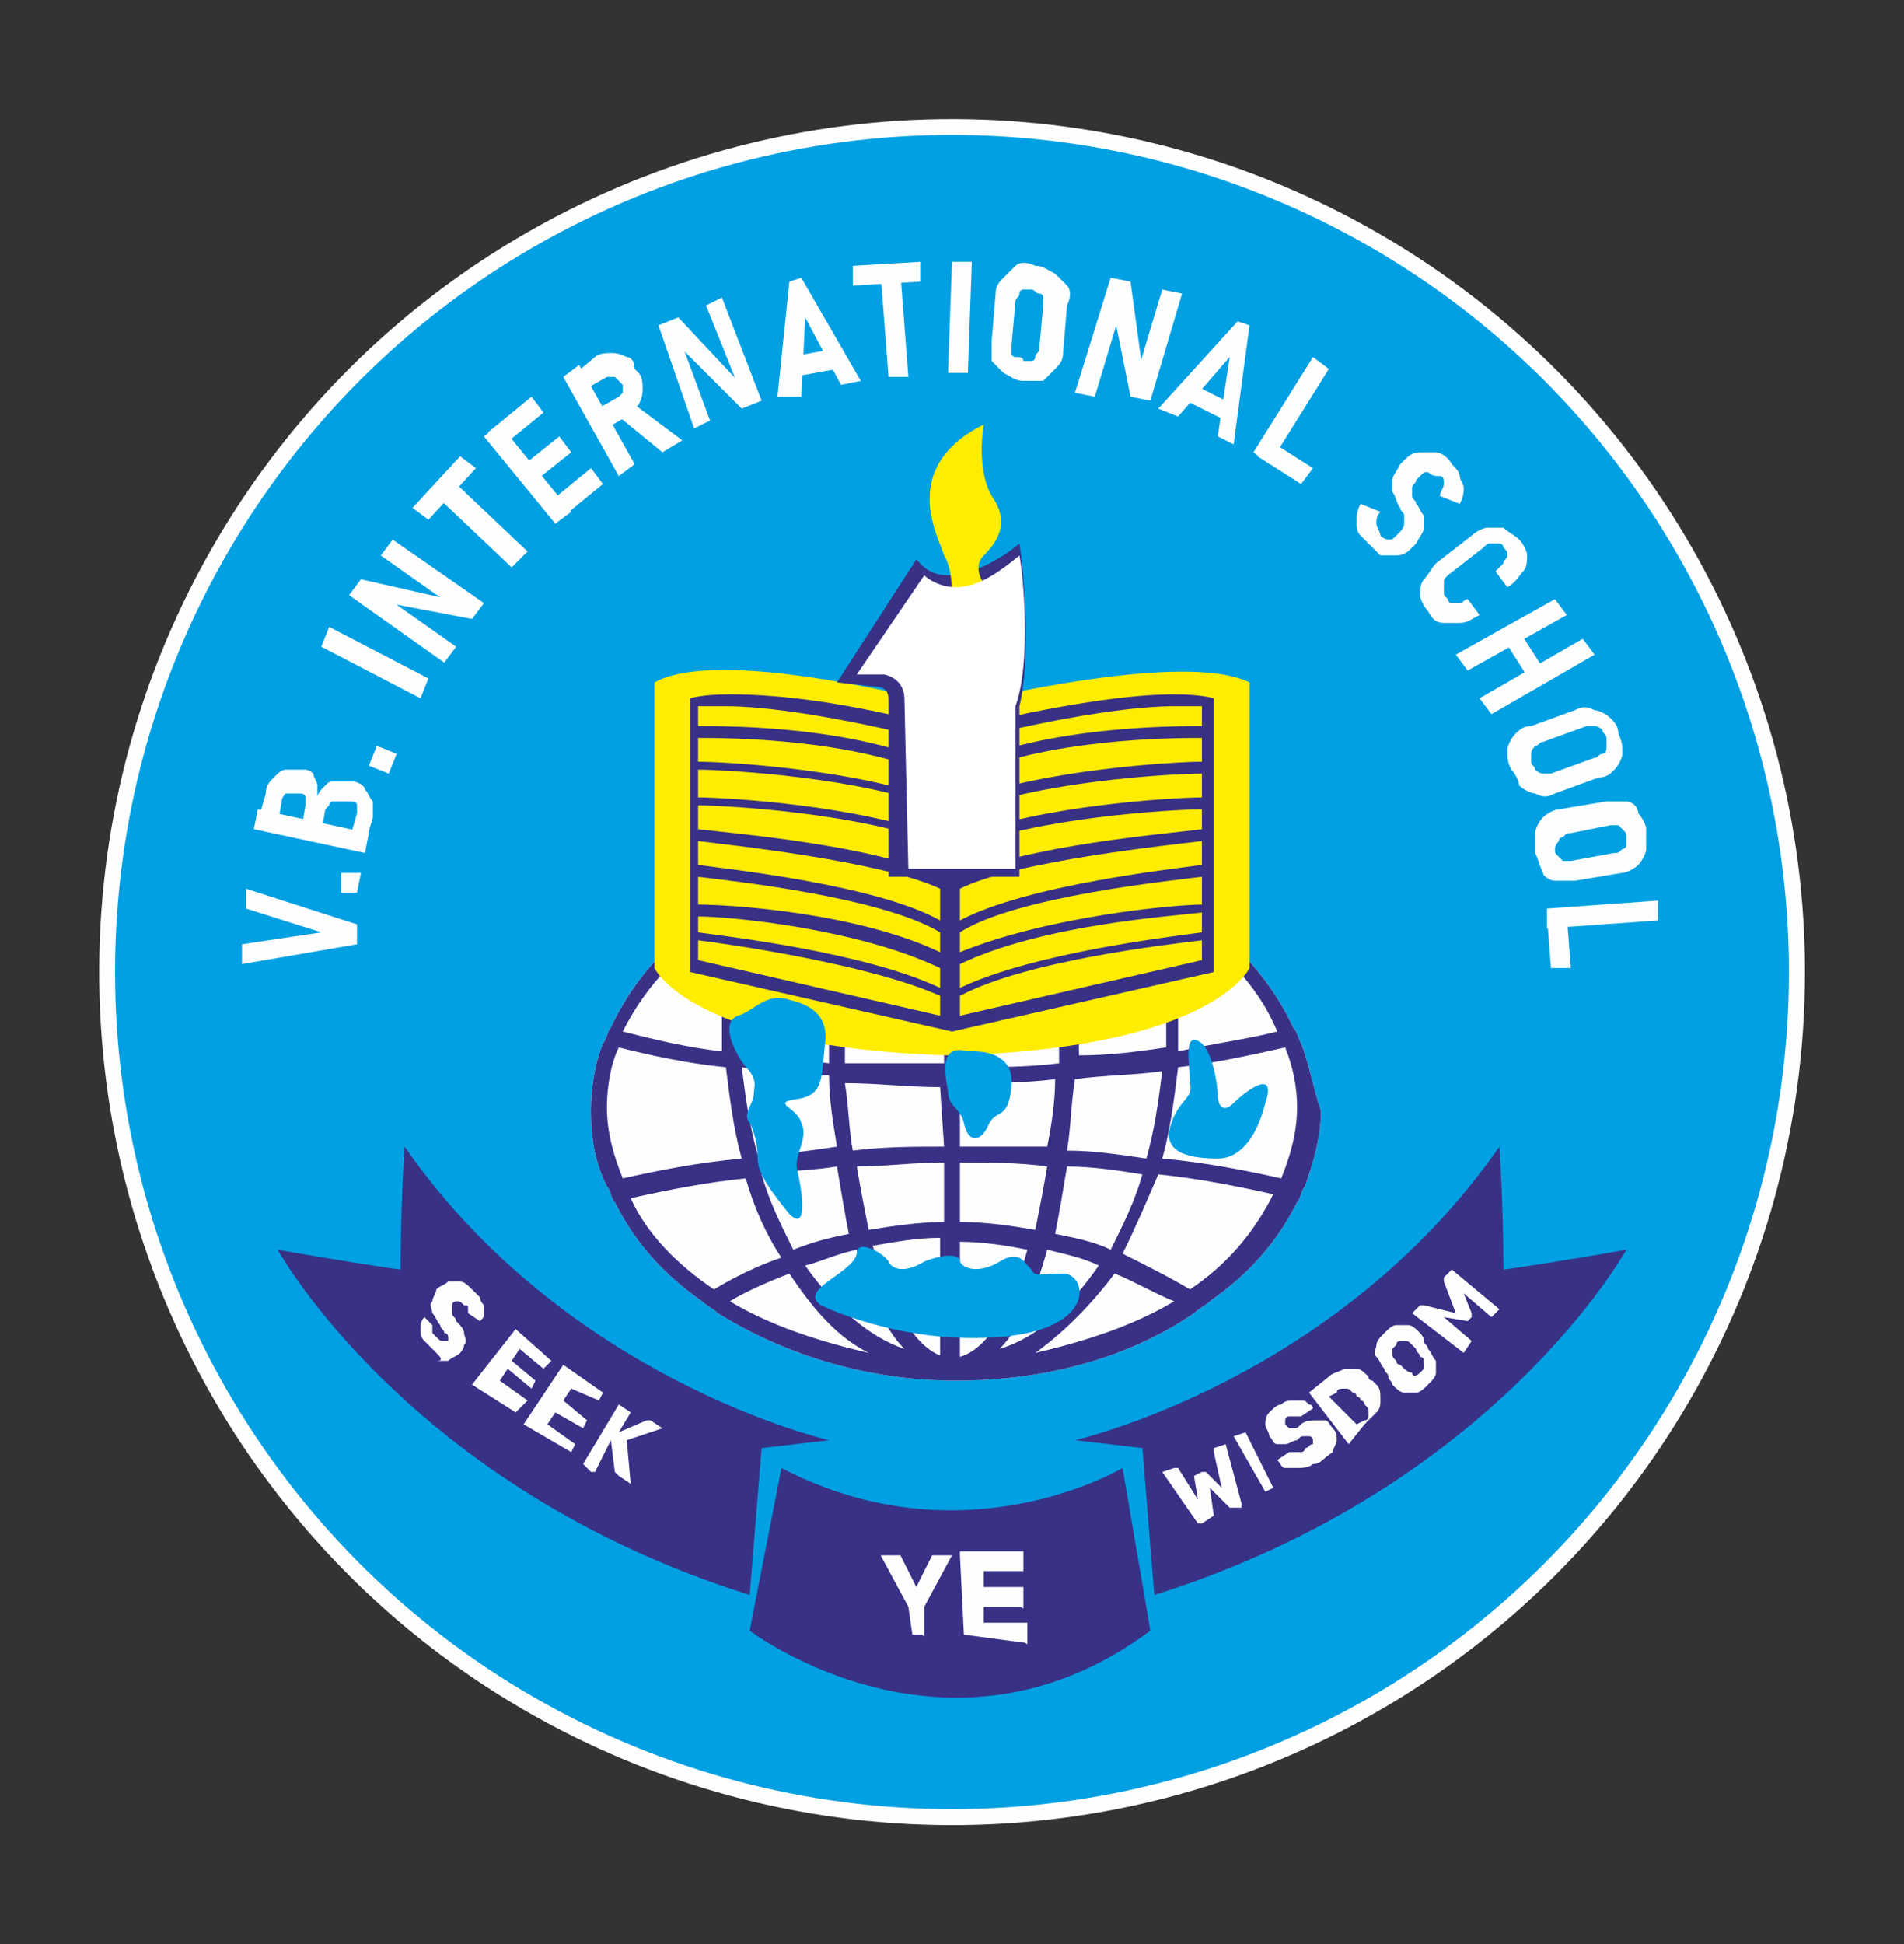 <?xml version="1.0" encoding="utf-8"?>
<!-- Generator: Adobe Illustrator 28.2.0, SVG Export Plug-In . SVG Version: 6.00 Build 0)  -->
<svg version="1.1" id="Layer_1" xmlns="http://www.w3.org/2000/svg" xmlns:xlink="http://www.w3.org/1999/xlink" x="0px" y="0px"
	 viewBox="0 0 48 49" style="enable-background:new 0 0 48 49;" xml:space="preserve">
<rect x="0" y="0" width="48" height="49" fill="#333333" stroke="none"/>
<style type="text/css">
	.st0{fill-rule:evenodd;clip-rule:evenodd;fill:#FEFEFE;}
	.st1{fill:#005454;}
	.st2{fill-rule:evenodd;clip-rule:evenodd;fill:#00A0E3;}
	.st3{fill:#FEFEFE;}
	.st4{fill:#393185;}
	.st5{fill:none;}
	.st6{fill:#EC1B23;}
	.st7{fill:#FFED00;}
	.st8{fill:#FFFFFF;}
	.st9{fill:#00A0E3;}
</style>
<g id="_2852634448080">
	
		<ellipse transform="matrix(1 -1.249708e-02 1.249708e-02 1 -0.304 0.302)" class="st0" cx="24" cy="24.5" rx="21.5" ry="21.5"/>
	<path class="st1" d="M31.7,25.5c0.3,0.4,0.8,1.1,0.8,1.5c0,0.6-2,0.6-2.4,0.4c-0.6-0.3,0.5-1.4,1-1.9c0-0.6,0.1-1.6,0-2.5l-3.1,1.4
		c-0.3,0.1-0.7,0.2-1,0.2c-0.4,0-0.7-0.1-1-0.2l-6.7-3.1V26c0,1.7,3.4,3.1,7.7,3.1c4.2,0,7.7-1.4,7.7-3.1v-4.6l-2.9,1.3
		C31.7,23.9,31.7,25.1,31.7,25.5z M38.2,18.4L38.2,18.4l-10.7-4.9c-0.3-0.1-0.7-0.1-1,0l-10.7,4.9c-0.3,0.1-0.3,0.5,0,0.6l10.7,4.9
		c0.3,0.1,0.7,0.1,1,0l3.6-1.6c-0.1-0.7-0.3-1.3-0.7-1.7c-1.2-1.1-3.5-1.6-3.5-1.7c-0.2,0-0.2-0.2-0.2-0.3c0-0.2,0.2-0.2,0.3-0.2
		c0.1,0,2.5,0.6,3.8,1.8c0.4,0.4,0.7,1.1,0.8,1.8l6.7-3C38.4,18.9,38.4,18.5,38.2,18.4L38.2,18.4z"/>
	<circle class="st2" cx="24" cy="24.5" r="21.1"/>
	<path class="st3" d="M32.8,26.3c-0.1-0.2-0.1-0.3-0.2-0.4c-0.6-1.3-1.7-2.5-3.2-3.3c-0.2-0.1-0.3-0.2-0.5-0.3
		c-0.7-0.3-1.4-0.6-2.1-0.7c-0.2,0-0.3-0.1-0.5-0.1c-0.7-0.1-1.4-0.2-2.1-0.2c-0.1,0-0.1,0-0.2,0c-0.1,0-0.1,0-0.2,0
		c-0.7,0-1.5,0.1-2.1,0.2c-0.2,0-0.3,0.1-0.5,0.1c-0.8,0.2-1.5,0.4-2.1,0.7c-0.2,0.1-0.4,0.2-0.5,0.3c-1.5,0.8-2.6,2-3.2,3.3
		c-0.1,0.1-0.1,0.3-0.2,0.4c-0.2,0.5-0.3,1.1-0.3,1.7c0,0.7,0.1,1.3,0.4,1.9c0.1,0.1,0.1,0.3,0.2,0.4c0.5,1,1.2,1.8,2.2,2.5
		c0.1,0.1,0.3,0.2,0.4,0.3c1.6,1,3.7,1.7,6,1.7c2.3,0,4.4-0.6,6-1.7c0.1-0.1,0.3-0.2,0.4-0.3c1-0.7,1.7-1.5,2.2-2.5
		c0.1-0.1,0.1-0.3,0.2-0.4c0.2-0.6,0.4-1.2,0.4-1.9C33.1,27.4,33,26.8,32.8,26.3L32.8,26.3z"/>
	<path class="st4" d="M7,31.5c0,0,3.3,6,11.9,8.7l0.3-3.7l1.7-0.2c0,0-6.6-1.5-10.7-7.4c0,0-0.1,1.4-0.1,3.1C10,32,8.1,31.7,7,31.5
		L7,31.5z"/>
	<path class="st4" d="M41,31.5c0,0-3.3,6-11.9,8.7l-0.3-3.7l-1.7-0.2c0,0,6.6-1.5,10.7-7.4c0,0,0.1,1.4,0.1,3.1
		C38,32,39.9,31.7,41,31.5z"/>
	<path class="st4" d="M19.7,37l-0.8,4.1c0,0,5,3.8,10.1,0L28.3,37C28.3,37,24.3,39.4,19.7,37L19.7,37z"/>
	<path class="st3" d="M23,41.2C22.9,41.2,22.9,41.2,23,41.2C22.9,41.2,22.9,41.2,23,41.2l-0.1-0.7l-0.7-1.3c0,0,0,0,0,0c0,0,0,0,0,0
		c0,0,0,0,0,0c0,0,0,0,0,0h0.4c0,0,0.1,0,0.1,0c0,0,0,0,0,0l0.4,0.8l0.4-0.8c0,0,0,0,0,0c0,0,0,0,0.1,0h0.4c0,0,0,0,0,0c0,0,0,0,0,0
		c0,0,0,0,0,0c0,0,0,0,0,0l-0.7,1.3v0.6c0,0,0,0,0,0.1s0,0-0.1,0H23L23,41.2z"/>
	<path class="st3" d="M24.3,41.2C24.3,41.2,24.3,41.2,24.3,41.2C24.2,41.2,24.2,41.2,24.3,41.2l-0.1-2c0,0,0,0,0-0.1c0,0,0,0,0.1,0
		h1.4c0,0,0,0,0.1,0c0,0,0,0,0,0.1v0.3c0,0,0,0,0,0.1c0,0,0,0-0.1,0h-0.9V40h0.9c0,0,0,0,0.1,0c0,0,0,0,0,0.1v0.3c0,0,0,0,0,0.1
		s0,0-0.1,0h-0.9v0.4h1c0,0,0,0,0.1,0c0,0,0,0,0,0.1v0.3c0,0,0,0,0,0.1s0,0-0.1,0L24.3,41.2L24.3,41.2z"/>
	<path class="st3" d="M11,34.1c-0.1-0.1-0.2-0.2-0.3-0.3c-0.1-0.1-0.1-0.2-0.1-0.3c0-0.1,0-0.2,0.1-0.3c0,0,0,0,0,0c0,0,0,0,0,0
		l0.2,0.2c0,0,0,0,0,0c0,0,0,0,0,0c0,0,0,0.1,0,0.1c0,0,0,0.1,0,0.1c0,0,0.1,0.1,0.1,0.1c0.1,0.1,0.1,0.1,0.2,0.1c0.1,0,0.1,0,0.1,0
		c0,0,0-0.1,0-0.1c0,0,0-0.1-0.1-0.1c0-0.1-0.1-0.1-0.1-0.2c-0.1-0.1-0.1-0.2-0.2-0.3c0-0.1-0.1-0.2,0-0.3c0-0.1,0.1-0.2,0.1-0.3
		c0.1-0.1,0.2-0.1,0.3-0.2c0.1,0,0.2,0,0.3,0c0.1,0,0.2,0.1,0.3,0.2c0.1,0.1,0.2,0.2,0.2,0.2c0,0.1,0.1,0.2,0.1,0.2
		c0,0.1,0,0.2,0,0.2c0,0.1,0,0.1-0.1,0.2c0,0,0,0,0,0c0,0,0,0,0,0l-0.3-0.2c0,0,0,0,0,0c0,0,0,0,0,0c0,0,0-0.1,0-0.1
		c0-0.1,0-0.1-0.1-0.1c-0.1-0.1-0.1-0.1-0.2-0.1c0,0-0.1,0-0.1,0.1c0,0,0,0.1,0,0.1c0,0,0,0.1,0,0.1c0,0.1,0.1,0.1,0.1,0.2
		c0.1,0.1,0.2,0.2,0.2,0.3c0,0.1,0.1,0.2,0,0.3c0,0.1-0.1,0.2-0.1,0.2c-0.1,0.1-0.2,0.1-0.3,0.2c-0.1,0-0.2,0-0.3,0
		C11.2,34.3,11.1,34.2,11,34.1L11,34.1z"/>
	<path class="st3" d="M11.9,34.9C11.9,34.8,11.9,34.8,11.9,34.9C11.9,34.8,11.9,34.8,11.9,34.9l1.1-1.4c0,0,0,0,0,0c0,0,0,0,0,0
		l0.9,0.8c0,0,0,0,0,0c0,0,0,0,0,0l-0.2,0.2c0,0,0,0,0,0c0,0,0,0,0,0L13.1,34l-0.2,0.3l0.6,0.5c0,0,0,0,0,0c0,0,0,0,0,0L13.4,35
		c0,0,0,0,0,0c0,0,0,0,0,0l-0.6-0.5l-0.2,0.3l0.7,0.5c0,0,0,0,0,0c0,0,0,0,0,0L13,35.6c0,0,0,0,0,0c0,0,0,0,0,0L11.9,34.9L11.9,34.9
		z"/>
	<path class="st3" d="M13.2,35.9C13.2,35.9,13.2,35.9,13.2,35.9C13.2,35.9,13.2,35.9,13.2,35.9l1-1.5c0,0,0,0,0,0c0,0,0,0,0,0l1,0.7
		c0,0,0,0,0,0c0,0,0,0,0,0l-0.1,0.2c0,0,0,0,0,0c0,0,0,0,0,0L14.4,35l-0.2,0.3l0.6,0.5c0,0,0,0,0,0c0,0,0,0,0,0L14.7,36c0,0,0,0,0,0
		c0,0,0,0,0,0L14,35.6l-0.2,0.3l0.7,0.5c0,0,0,0,0,0c0,0,0,0,0,0l-0.1,0.2c0,0,0,0,0,0c0,0,0,0,0,0L13.2,35.9L13.2,35.9z"/>
	<path class="st3" d="M14.7,36.9C14.7,36.9,14.7,36.9,14.7,36.9C14.6,36.9,14.6,36.9,14.7,36.9l0.9-1.5c0,0,0,0,0,0c0,0,0,0,0,0
		l0.3,0.2c0,0,0,0,0,0c0,0,0,0,0,0l-0.3,0.5l0.7-0.3c0,0,0,0,0,0s0,0,0.1,0l0.3,0.2c0,0,0,0,0,0c0,0,0,0,0,0c0,0,0,0,0,0l-0.9,0.3
		l0.1,1.1c0,0,0,0,0,0c0,0,0,0,0,0c0,0,0,0,0,0l-0.3-0.2c0,0,0,0-0.1-0.1c0,0,0,0,0,0l-0.1-0.8L15,37.1c0,0,0,0,0,0c0,0,0,0-0.1,0
		L14.7,36.9L14.7,36.9z"/>
	<path class="st3" d="M30.3,38.4C30.2,38.4,30.2,38.4,30.3,38.4c-0.1,0-0.1,0-0.1,0l-0.9-1.3c0,0,0,0,0,0c0,0,0,0,0,0c0,0,0,0,0,0
		c0,0,0,0,0,0l0.3-0.1c0,0,0.1,0,0.1,0l0.5,0.8l-0.1-0.6c0,0,0,0,0,0s0,0,0,0l0.2-0.1c0,0,0,0,0.1,0c0,0,0,0,0,0l0.4,0.4l-0.2-0.9
		c0,0,0-0.1,0-0.1l0.3-0.1c0,0,0,0,0,0c0,0,0,0,0,0c0,0,0,0,0,0c0,0,0,0,0,0l0.4,1.5c0,0,0,0,0,0.1c0,0,0,0,0,0L31.1,38
		c0,0,0,0-0.1,0c0,0,0,0,0,0l-0.5-0.5l0.1,0.7c0,0,0,0,0,0c0,0,0,0,0,0L30.3,38.4L30.3,38.4z"/>
	<path class="st3" d="M31.9,37.6C31.9,37.6,31.9,37.6,31.9,37.6C31.8,37.6,31.8,37.6,31.9,37.6l-0.8-1.4c0,0,0,0,0,0c0,0,0,0,0,0
		l0.3-0.1c0,0,0,0,0,0c0,0,0,0,0,0l0.7,1.4c0,0,0,0,0,0c0,0,0,0,0,0L31.9,37.6L31.9,37.6z"/>
	<path class="st3" d="M33.1,36.9c-0.1,0.1-0.3,0.1-0.4,0.1c-0.1,0-0.2,0-0.3,0c-0.1,0-0.1-0.1-0.2-0.2c0,0,0,0,0,0c0,0,0,0,0,0
		l0.3-0.2c0,0,0,0,0.1,0c0,0,0,0,0,0c0,0,0.1,0,0.1,0c0,0,0.1,0,0.1,0c0,0,0.1,0,0.1-0.1c0.1,0,0.1-0.1,0.2-0.1c0,0,0-0.1,0-0.1
		c0,0,0-0.1-0.1-0.1c0,0-0.1,0-0.1,0c-0.1,0-0.1,0-0.2,0.1c-0.1,0-0.2,0.1-0.3,0.1c-0.1,0-0.2,0-0.2,0c-0.1,0-0.1-0.1-0.2-0.2
		c0-0.1-0.1-0.2-0.1-0.3c0-0.1,0-0.2,0.1-0.3c0.1-0.1,0.2-0.2,0.3-0.2c0.1-0.1,0.2-0.1,0.3-0.1c0.1,0,0.2,0,0.2,0
		c0.1,0,0.1,0,0.2,0.1c0.1,0,0.1,0.1,0.1,0.1c0,0,0,0,0,0c0,0,0,0,0,0l-0.3,0.2c0,0,0,0,0,0c0,0,0,0,0,0c0,0-0.1,0-0.1,0
		c0,0-0.1,0-0.2,0c-0.1,0-0.1,0.1-0.1,0.1c0,0,0,0.1,0,0.1c0,0,0,0,0.1,0.1c0,0,0.1,0,0.1,0c0.1,0,0.1,0,0.2-0.1
		c0.1-0.1,0.3-0.1,0.4-0.1c0.1,0,0.2,0,0.2,0c0.1,0,0.1,0.1,0.2,0.2c0.1,0.1,0.1,0.2,0.1,0.3c0,0.1-0.1,0.2-0.1,0.3
		C33.3,36.8,33.3,36.9,33.1,36.9L33.1,36.9z"/>
	<path class="st3" d="M34,36.4C34,36.4,34,36.4,34,36.4C34,36.4,34,36.4,34,36.4l-1-1.3c0,0,0,0,0,0c0,0,0,0,0,0l0.5-0.4
		c0.1-0.1,0.2-0.1,0.4-0.2c0.1,0,0.2,0,0.3,0c0.1,0,0.2,0.1,0.3,0.2c0,0.1,0.1,0.1,0.1,0.1c0,0,0.1,0.1,0.1,0.1
		c0.1,0.1,0.1,0.2,0.1,0.4c0,0.1,0,0.2-0.1,0.3c-0.1,0.1-0.2,0.2-0.3,0.3L34,36.4z M34.2,35.9L34.2,35.9l0.2-0.1
		c0.1,0,0.1-0.1,0.1-0.1c0,0,0-0.1,0-0.1c0-0.1,0-0.1-0.1-0.2c0,0,0-0.1-0.1-0.1c0,0,0-0.1-0.1-0.1c0,0,0-0.1-0.1-0.1
		c-0.1-0.1-0.1-0.1-0.2-0.1c-0.1,0-0.2,0-0.2,0.1l-0.2,0.1L34.2,35.9z"/>
	<path class="st3" d="M36,34.9c-0.1,0.1-0.2,0.2-0.3,0.2c-0.1,0-0.2,0-0.3,0c-0.1,0-0.2-0.1-0.3-0.2c0-0.1-0.1-0.1-0.1-0.2
		c0-0.1-0.1-0.1-0.1-0.2c-0.1-0.1-0.1-0.2-0.2-0.3s0-0.2,0-0.3c0-0.1,0.1-0.2,0.2-0.3c0.1-0.1,0.2-0.2,0.3-0.2c0.1,0,0.2,0,0.3,0
		c0.1,0,0.2,0.1,0.3,0.2c0,0,0.1,0.1,0.1,0.2c0,0.1,0.1,0.1,0.1,0.2c0.1,0.1,0.1,0.2,0.2,0.3c0,0.1,0,0.2,0,0.3
		C36.2,34.7,36.1,34.8,36,34.9L36,34.9z M35.8,34.6L35.8,34.6c0.1-0.1,0.1-0.1,0.1-0.2c0-0.1,0-0.2-0.1-0.2c0-0.1-0.1-0.1-0.1-0.2
		c0,0-0.1-0.1-0.1-0.1c-0.1-0.1-0.1-0.1-0.2-0.1c0,0-0.1,0-0.1,0c0,0-0.1,0-0.1,0.1c0,0-0.1,0.1-0.1,0.1c0,0,0,0.1,0,0.1
		c0,0.1,0,0.1,0.1,0.2c0,0.1,0.1,0.1,0.1,0.1c0,0,0.1,0.1,0.1,0.1c0.1,0.1,0.2,0.1,0.2,0.1C35.6,34.7,35.7,34.7,35.8,34.6L35.8,34.6
		z"/>
	<path class="st3" d="M36.9,34.1C36.9,34.1,36.8,34.1,36.9,34.1C36.8,34.1,36.8,34.1,36.9,34.1l-1.3-1c0,0,0,0,0,0c0,0,0,0,0,0
		l0.2-0.2c0,0,0,0,0.1,0c0,0,0,0,0,0l0.8,0.2l-0.3-0.8c0,0,0,0,0,0c0,0,0,0,0-0.1l0.2-0.2c0,0,0,0,0,0c0,0,0,0,0,0l1.2,1
		c0,0,0,0,0,0c0,0,0,0,0,0l-0.2,0.2c0,0,0,0,0,0c0,0,0,0,0,0l-0.7-0.6l0.2,0.5c0,0,0,0,0,0c0,0,0,0,0,0.1L37,33.3c0,0,0,0,0,0
		c0,0,0,0,0,0l-0.6-0.1l0.7,0.6c0,0,0,0,0,0c0,0,0,0,0,0L36.9,34.1L36.9,34.1z"/>
	<circle class="st5" cx="24" cy="24.5" r="15.1"/>
	<path class="st3" d="M6.1,24.3l0-0.5l2-0.3l-1.9-0.6l0-0.5L9,23.3l0,0.5L6.1,24.3L6.1,24.3z M8.6,22.5L8.6,22L9.1,22l-0.1,0.5
		L8.6,22.5z M8.8,21.2L9,20.5c0-0.1,0-0.2,0-0.2c0-0.1-0.1-0.1-0.2-0.1l-0.2,0c-0.1,0-0.1,0-0.2,0c0,0-0.1,0-0.1,0.1
		c0,0-0.1,0.1-0.1,0.1L8.1,21l-0.5-0.1l0.1-0.6c0-0.1,0-0.1,0-0.2c0-0.1-0.1-0.1-0.2-0.1l-0.1,0c-0.1,0-0.1,0-0.2,0
		c0,0-0.1,0.1-0.1,0.2L7,20.8l-0.5-0.1L6.7,20c0-0.2,0.1-0.3,0.2-0.4c0.1-0.1,0.2-0.2,0.3-0.2c0.1,0,0.2,0,0.4,0l0.1,0
		c0.1,0,0.2,0.1,0.2,0.1C7.9,19.6,8,19.7,8,19.8c0,0.1,0,0.2,0,0.3c0-0.1,0.1-0.2,0.2-0.3c0.1-0.1,0.1-0.1,0.2-0.1
		c0.1,0,0.2,0,0.3,0l0.2,0c0.1,0,0.3,0.1,0.3,0.2c0.1,0.1,0.1,0.2,0.2,0.3c0,0.1,0,0.3,0,0.4l-0.2,0.7L8.8,21.2L8.8,21.2z M6.4,20.9
		l0.1-0.5L9.3,21l-0.1,0.5L6.4,20.9z M9.3,19.3l0.2-0.5L10,19l-0.2,0.5L9.3,19.3z M10.8,17.1l-0.2,0.5l-2.5-1.3l0.2-0.5L10.8,17.1z
		 M8.8,15l0.3-0.4l2.2,0.5l0,0.1l-1.7-1.2l0.3-0.4l2.3,1.6l-0.3,0.4l-2.1-0.4l0-0.1l1.7,1.2l-0.3,0.4L8.8,15L8.8,15z M11,12.5
		l0.4-0.4l1.9,1.8l-0.4,0.4L11,12.5L11,12.5z M10.4,12.8l1.2-1.3l0.4,0.3l-1.2,1.3L10.4,12.8z M12.2,11l0.4-0.3l1.8,2.2l-0.4,0.3
		L12.2,11z M13.8,12.7l1.1-0.9l0.3,0.4l-1.1,0.9L13.8,12.7z M13.1,11.8l1-0.8l0.3,0.4l-1,0.8L13.1,11.8z M12.3,10.9l1.1-0.9l0.3,0.4
		l-1.1,0.9L12.3,10.9L12.3,10.9z M14.9,10.4l0.7-0.4c0,0,0.1-0.1,0.1-0.1c0,0,0-0.1,0-0.1c0,0,0-0.1,0-0.1l-0.1-0.1
		c0,0-0.1-0.1-0.1-0.1c0,0-0.1,0-0.1,0c0,0-0.1,0-0.1,0l-0.7,0.4l-0.2-0.4L15,9c0.1-0.1,0.3-0.1,0.4-0.1c0.1,0,0.2,0,0.4,0.1
		C15.9,9,16,9.1,16,9.3l0.1,0.1c0.1,0.1,0.1,0.3,0.1,0.4c0,0.1,0,0.2-0.1,0.4c-0.1,0.1-0.2,0.2-0.3,0.3l-0.7,0.4L14.9,10.4
		L14.9,10.4z M14.2,9.5l0.4-0.3l1.4,2.5L15.6,12L14.2,9.5z M15.6,10.5l0.4-0.3l1.2,0.9l-0.5,0.3L15.6,10.5L15.6,10.5z M16.6,8.2
		L17.1,8l1.5,1.6l0,0.1l-0.8-2l0.4-0.2l1,2.6l-0.5,0.2l-1.5-1.5l0-0.1l0.7,1.9l-0.4,0.2L16.6,8.2L16.6,8.2z M19.9,7.1L20.2,7
		l1.5,2.6l-0.5,0.1l-0.9-1.7l-0.1,2L19.6,10L19.9,7.1L19.9,7.1z M19.9,9L21,8.8l0.1,0.5L20,9.5L19.9,9z M22.2,6.9l0.5,0l0.2,2.6
		l-0.5,0L22.2,6.9L22.2,6.9z M21.5,6.7l1.7-0.1l0,0.5l-1.7,0.1L21.5,6.7z M24.4,9.4l-0.5,0l0.1-2.8l0.5,0L24.4,9.4z M25.8,9.6
		c-0.2,0-0.3-0.1-0.5-0.2c-0.1-0.1-0.2-0.2-0.3-0.3C25,8.9,25,8.8,25,8.6l0.1-1.2c0-0.2,0.1-0.3,0.2-0.4c0.1-0.1,0.2-0.2,0.3-0.3
		c0.1-0.1,0.3-0.1,0.5,0c0.2,0,0.3,0.1,0.5,0.2c0.1,0.1,0.2,0.2,0.3,0.3c0.1,0.1,0.1,0.3,0,0.5l-0.1,1.2c0,0.2-0.1,0.3-0.2,0.4
		c-0.1,0.1-0.2,0.2-0.3,0.3C26.1,9.6,25.9,9.6,25.8,9.6L25.8,9.6z M25.8,9.1c0.1,0,0.1,0,0.2,0c0.1,0,0.1-0.1,0.1-0.1
		c0-0.1,0.1-0.1,0.1-0.2l0.1-1.1c0-0.1,0-0.1,0-0.2c0-0.1-0.1-0.1-0.1-0.1c-0.1,0-0.1-0.1-0.2-0.1c-0.1,0-0.1,0-0.2,0
		c-0.1,0-0.1,0.1-0.1,0.1c0,0.1-0.1,0.1-0.1,0.2l-0.1,1.1c0,0.1,0,0.1,0,0.2c0,0.1,0.1,0.1,0.1,0.1C25.7,9,25.8,9,25.8,9.1L25.8,9.1
		z M28,7l0.5,0.1l0.3,2.2l-0.1,0l0.6-2l0.5,0.1l-0.8,2.7l-0.5-0.1L28.1,8l0.1,0l-0.6,2l-0.5-0.1L28,7L28,7z M31.2,8.1l0.3,0.1
		l-0.4,3L30.7,11L31,9l-1.3,1.5l-0.5-0.2L31.2,8.1L31.2,8.1z M30.1,9.7l1,0.5l-0.2,0.4l-1-0.5L30.1,9.7L30.1,9.7z M33.1,9l0.4,0.3
		L32,11.7l-0.4-0.3L33.1,9L33.1,9z M32,11.1l1.1,0.7l-0.3,0.4l-1.1-0.7L32,11.1z M34.6,13.8c-0.1-0.1-0.2-0.2-0.3-0.3
		c-0.1-0.1-0.1-0.2-0.1-0.4c0-0.1,0-0.2,0.1-0.4l0,0l0.5,0.2l0,0c-0.1,0.1-0.1,0.2-0.1,0.3c0,0.1,0.1,0.2,0.1,0.3
		c0.1,0.1,0.2,0.1,0.2,0.1c0.1,0,0.1,0,0.2-0.1l0.1-0.1c0,0,0.1-0.1,0.1-0.2c0-0.1,0-0.1,0-0.2c0-0.1-0.1-0.1-0.1-0.2c0,0,0,0,0,0
		c0,0,0,0,0,0l0,0c-0.1-0.1-0.1-0.3-0.2-0.4c0-0.1,0-0.2,0-0.3c0-0.1,0.1-0.2,0.2-0.4l0.1-0.1c0.1-0.1,0.2-0.2,0.4-0.2
		c0.1,0,0.3,0,0.4,0c0.1,0,0.3,0.1,0.4,0.3c0.1,0.1,0.2,0.2,0.2,0.3c0,0.1,0.1,0.2,0.1,0.3c0,0.1,0,0.2-0.1,0.4l0,0l-0.5-0.2l0,0
		c0-0.1,0.1-0.2,0.1-0.3c0-0.1,0-0.2-0.1-0.2C36.2,12,36.1,12,36,11.9c-0.1,0-0.1,0-0.2,0.1l-0.1,0.1c0,0.1-0.1,0.1-0.1,0.2
		c0,0.1,0,0.1,0,0.2c0,0.1,0.1,0.1,0.1,0.2c0,0,0,0,0,0c0,0,0,0,0,0c0,0,0,0,0,0c0,0,0,0,0,0c0.1,0.1,0.1,0.2,0.2,0.3
		c0,0.1,0,0.2,0,0.3c0,0.1-0.1,0.2-0.2,0.4l-0.1,0.1c-0.1,0.1-0.2,0.2-0.4,0.2c-0.1,0-0.3,0-0.4,0C34.8,14,34.7,13.9,34.6,13.8
		L34.6,13.8z M36,15.4c-0.1-0.1-0.2-0.3-0.2-0.4c0-0.1,0-0.3,0.1-0.4c0.1-0.1,0.2-0.3,0.3-0.4l0.9-0.7c0.1-0.1,0.3-0.2,0.4-0.2
		c0.1,0,0.3,0,0.4,0c0.1,0.1,0.3,0.2,0.4,0.3c0.1,0.1,0.2,0.3,0.2,0.4c0,0.1,0,0.3-0.1,0.4c-0.1,0.1-0.2,0.3-0.4,0.4l0,0l-0.3-0.4
		l0,0c0.1-0.1,0.1-0.1,0.2-0.2c0-0.1,0.1-0.1,0.1-0.2c0-0.1,0-0.1-0.1-0.2c0-0.1-0.1-0.1-0.1-0.1c-0.1,0-0.1,0-0.2,0
		c-0.1,0-0.1,0-0.2,0.1l-0.9,0.7c-0.1,0.1-0.1,0.1-0.1,0.2c0,0.1,0,0.1,0,0.2c0,0.1,0,0.1,0.1,0.2c0,0.1,0.1,0.1,0.1,0.1
		c0.1,0,0.1,0,0.2,0c0.1,0,0.1-0.1,0.2-0.1l0,0l0.3,0.4l0,0c-0.2,0.1-0.3,0.2-0.5,0.2c-0.2,0-0.3,0-0.4,0
		C36.2,15.7,36.1,15.6,36,15.4z M39.9,16.1l0.3,0.4L37.6,18l-0.3-0.4L39.9,16.1z M39.2,15.1l0.3,0.4L37,16.9l-0.3-0.4L39.2,15.1z
		 M38.3,15.9L39,17l-0.4,0.2l-0.7-1.1L38.3,15.9z M38.1,19.4c-0.1-0.2-0.1-0.3-0.1-0.5c0-0.1,0.1-0.3,0.2-0.4
		c0.1-0.1,0.2-0.2,0.4-0.2l1.1-0.4c0.2-0.1,0.3-0.1,0.5,0c0.1,0,0.3,0.1,0.4,0.2c0.1,0.1,0.2,0.2,0.2,0.4c0.1,0.2,0.1,0.3,0.1,0.5
		c0,0.1-0.1,0.3-0.2,0.4c-0.1,0.1-0.2,0.2-0.4,0.2l-1.1,0.4c-0.2,0.1-0.3,0.1-0.5,0c-0.1,0-0.3-0.1-0.4-0.2
		C38.3,19.7,38.2,19.5,38.1,19.4L38.1,19.4z M38.6,19.2c0,0.1,0.1,0.1,0.1,0.2c0,0,0.1,0.1,0.2,0.1c0.1,0,0.1,0,0.2,0l1.1-0.4
		c0.1,0,0.1-0.1,0.2-0.1s0.1-0.1,0.1-0.2c0-0.1,0-0.1,0-0.2c0-0.1-0.1-0.1-0.1-0.2c0,0-0.1-0.1-0.2-0.1c-0.1,0-0.1,0-0.2,0l-1.1,0.4
		c-0.1,0-0.1,0.1-0.2,0.1c0,0-0.1,0.1-0.1,0.2C38.6,19.1,38.6,19.1,38.6,19.2L38.6,19.2z M38.7,21.5c0-0.2,0-0.3,0-0.5
		c0-0.1,0.1-0.3,0.2-0.4c0.1-0.1,0.3-0.2,0.4-0.2l1.2-0.2c0.2,0,0.3,0,0.5,0c0.1,0,0.3,0.1,0.3,0.3c0.1,0.1,0.2,0.3,0.2,0.4
		c0,0.2,0,0.3,0,0.5c0,0.1-0.1,0.3-0.2,0.4c-0.1,0.1-0.3,0.2-0.4,0.2l-1.2,0.2c-0.2,0-0.3,0-0.5,0c-0.1,0-0.3-0.1-0.3-0.2
		C38.8,21.8,38.8,21.7,38.7,21.5z M39.2,21.4c0,0.1,0,0.1,0.1,0.2c0,0,0.1,0.1,0.1,0.1c0.1,0,0.1,0,0.2,0l1.1-0.2
		c0.1,0,0.1,0,0.2-0.1c0.1,0,0.1-0.1,0.1-0.1c0-0.1,0-0.1,0-0.2c0-0.1,0-0.1-0.1-0.2c0,0-0.1-0.1-0.1-0.1c-0.1,0-0.1,0-0.2,0
		L39.6,21c-0.1,0-0.1,0-0.2,0.1c-0.1,0-0.1,0.1-0.1,0.1C39.2,21.3,39.2,21.4,39.2,21.4z M41.8,22.7l0,0.5L39,23.4l0-0.5L41.8,22.7z
		 M39.5,23.1l0.1,1.3l-0.5,0L39,23.1L39.5,23.1z"/>
	<path class="st6" d="M24,22.3C24,22.3,24,22.3,24,22.3L24,22.3L24,22.3z"/>
	<path class="st4" d="M32.8,26.3c-0.1-0.2-0.1-0.3-0.2-0.4c-0.6-1.3-1.7-2.5-3.2-3.3c-0.2-0.1-0.3-0.2-0.5-0.3
		c-0.7-0.3-1.4-0.6-2.1-0.7c-0.2,0-0.3-0.1-0.5-0.1c-0.7-0.1-1.4-0.2-2.1-0.2c-0.1,0-0.1,0-0.2,0c-0.1,0-0.1,0-0.2,0
		c-0.7,0-1.5,0.1-2.1,0.2c-0.2,0-0.3,0.1-0.5,0.1c-0.8,0.2-1.5,0.4-2.1,0.7c-0.2,0.1-0.4,0.2-0.5,0.3c-1.5,0.8-2.6,2-3.2,3.3
		c-0.1,0.1-0.1,0.3-0.2,0.4c-0.2,0.5-0.3,1.1-0.3,1.7c0,0.7,0.1,1.3,0.4,1.9c0.1,0.1,0.1,0.3,0.2,0.4c0.5,1,1.2,1.8,2.2,2.5
		c0.1,0.1,0.3,0.2,0.4,0.3c1.6,1,3.7,1.7,6,1.7c2.3,0,4.4-0.6,6-1.7c0.1-0.1,0.3-0.2,0.4-0.3c1-0.7,1.7-1.5,2.2-2.5
		c0.1-0.1,0.1-0.3,0.2-0.4c0.2-0.6,0.4-1.2,0.4-1.9C33.1,27.4,33,26.8,32.8,26.3L32.8,26.3z M32.2,26L32.2,26
		c-0.8,0.2-1.6,0.3-2.5,0.5c0-0.3,0-0.6,0-0.9c0-0.9-0.1-1.7-0.2-2.5C30.8,23.9,31.7,24.8,32.2,26z M29.1,22.8L29.1,22.8
		c0.2,0.9,0.3,1.8,0.3,2.7c0,0.3,0,0.6,0,0.9c-0.7,0.1-1.4,0.2-2.2,0.2c0-0.4,0-0.8,0-1.2c0-1.3-0.1-2.5-0.2-3.6
		C27.7,22.2,28.4,22.5,29.1,22.8z M24.2,29.3L24.2,29.3c0.7,0,1.5,0,2.2,0.1c-0.1,0.6-0.2,1.1-0.3,1.6c-0.6-0.1-1.2-0.2-1.9-0.2
		L24.2,29.3L24.2,29.3z M24.2,28.9L24.2,28.9v-1.6c0.8,0,1.6,0,2.4-0.1c0,0.6-0.1,1.2-0.2,1.7C25.7,28.9,25,28.9,24.2,28.9z
		 M26.9,29.4L26.9,29.4c0.6,0,1.3,0.1,1.9,0.2c-0.2,0.7-0.5,1.3-0.8,1.9c-0.4-0.2-0.9-0.3-1.4-0.4C26.7,30.6,26.8,30,26.9,29.4z
		 M26.9,29L26.9,29c0.1-0.6,0.1-1.2,0.2-1.8c0.7-0.1,1.5-0.1,2.2-0.2c-0.1,0.8-0.2,1.5-0.4,2.2C28.2,29.1,27.6,29,26.9,29L26.9,29z
		 M26.4,21.9L26.4,21.9c0.2,1.1,0.3,2.3,0.3,3.7c0,0.4,0,0.8,0,1.2c-0.8,0.1-1.6,0.1-2.4,0.1v-5.2C25,21.6,25.7,21.7,26.4,21.9
		L26.4,21.9z M21.1,22L21.1,22c-0.2,1.1-0.2,2.3-0.2,3.6c0,0.4,0,0.8,0,1.2c-0.8-0.1-1.5-0.1-2.2-0.2c0-0.3,0-0.6,0-0.9
		c0-1,0.1-1.9,0.3-2.7C19.6,22.5,20.3,22.2,21.1,22z M21.1,29.4L21.1,29.4c0.1,0.6,0.2,1.2,0.3,1.7c-0.5,0.1-0.9,0.2-1.4,0.4
		c-0.3-0.6-0.6-1.2-0.8-1.9C19.9,29.5,20.5,29.5,21.1,29.4L21.1,29.4z M19.1,29.1L19.1,29.1c-0.2-0.7-0.3-1.4-0.4-2.2
		c0.7,0.1,1.4,0.2,2.2,0.2c0,0.6,0.1,1.2,0.2,1.8C20.4,29,19.8,29.1,19.1,29.1z M18.4,23.1L18.4,23.1c-0.1,0.8-0.2,1.6-0.2,2.5
		c0,0.3,0,0.6,0,0.9c-0.9-0.1-1.7-0.3-2.5-0.5C16.3,24.8,17.2,23.9,18.4,23.1L18.4,23.1z M15.3,27.9L15.3,27.9
		c0-0.5,0.1-1.1,0.3-1.5c0.8,0.2,1.7,0.4,2.7,0.5c0.1,0.8,0.2,1.6,0.4,2.3c-1.1,0.1-2.1,0.3-3,0.5C15.5,29.2,15.3,28.6,15.3,27.9
		L15.3,27.9z M18,32.5L18,32.5c-0.9-0.6-1.7-1.4-2.1-2.3c0.9-0.2,1.9-0.4,2.9-0.5c0.2,0.7,0.5,1.4,0.9,2
		C19.1,31.9,18.5,32.2,18,32.5L18,32.5z M18.4,32.8L18.4,32.8c0.5-0.3,1-0.5,1.5-0.7c0.6,0.9,1.2,1.6,2,2
		C20.6,33.8,19.4,33.4,18.4,32.8z M20.3,31.9L20.3,31.9c0.4-0.1,0.8-0.3,1.3-0.4c0.3,1.1,0.7,2,1.2,2.5C21.9,33.7,21,32.9,20.3,31.9
		L20.3,31.9z M23.8,34.2L23.8,34.2C23.1,34,22.5,33,22,31.4c0.6-0.1,1.1-0.2,1.7-0.2V34.2z M23.8,30.8L23.8,30.8
		c-0.6,0-1.3,0.1-1.9,0.2c-0.1-0.5-0.2-1-0.3-1.6c0.7,0,1.4-0.1,2.2-0.1L23.8,30.8L23.8,30.8z M23.8,28.9L23.8,28.9
		c-0.8,0-1.5,0-2.3,0.1c-0.1-0.5-0.1-1.1-0.2-1.7c0.8,0,1.6,0.1,2.4,0.1L23.8,28.9L23.8,28.9z M21.3,26.8L21.3,26.8
		c0-0.4,0-0.8,0-1.2c0-1.4,0.1-2.6,0.3-3.7c0.7-0.2,1.4-0.2,2.2-0.3v5.2C22.9,26.8,22.1,26.8,21.3,26.8L21.3,26.8z M24.2,34.2
		L24.2,34.2v-2.9c0.6,0,1.2,0.1,1.7,0.2C25.5,33,24.9,34,24.2,34.2z M26.4,31.5L26.4,31.5c0.4,0.1,0.9,0.2,1.3,0.4
		c-0.7,1-1.5,1.8-2.5,2.1C25.7,33.5,26.1,32.6,26.4,31.5L26.4,31.5z M26.1,34.1L26.1,34.1c0.7-0.5,1.4-1.2,2-2
		c0.5,0.2,1,0.5,1.5,0.7C28.6,33.4,27.4,33.8,26.1,34.1L26.1,34.1z M30,32.5L30,32.5c-0.5-0.3-1.1-0.6-1.7-0.9
		c0.3-0.6,0.6-1.3,0.9-2c1,0.1,2,0.3,2.9,0.5C31.6,31.1,30.9,31.9,30,32.5z M32.3,29.7L32.3,29.7c-0.9-0.2-1.9-0.4-3-0.5
		c0.2-0.7,0.3-1.5,0.4-2.3c0.9-0.1,1.8-0.3,2.7-0.5c0.2,0.5,0.3,1,0.3,1.5C32.7,28.6,32.5,29.2,32.3,29.7L32.3,29.7z"/>
	<path class="st7" d="M24,17.8c-0.8-0.2-5.9-1.5-7.5-0.6v7.2c0,0,0.9,2,7.4,2.2v0c0,0,0.1,0,0.1,0c0,0,0.1,0,0.1,0v0
		c6.5-0.2,7.4-2.2,7.4-2.2v-7.2C29.9,16.4,24.8,17.6,24,17.8z"/>
	<path class="st4" d="M30.6,22.8l0-1.7c0,0,0,0,0-0.1c0,0,0,0,0,0l0-1.7c0,0,0,0,0,0c0,0,0,0,0,0l0-0.7c0,0,0,0,0-0.1
		c0,0,0-0.1,0-0.1l0-0.8c0,0-0.3-0.1-1-0.1c-1,0-2.7,0.2-5.6,0.9c-2.9-0.8-4.7-0.9-5.6-0.9c-0.7,0-1,0.1-1,0.1l0,0.8c0,0,0,0,0,0.1
		c0,0,0,0,0,0.1l0,0.7c0,0,0,0,0,0c0,0,0,0,0,0l0,1.7c0,0,0,0,0,0c0,0,0,0,0,0.1l0,1.7c0,0,0,0,0,0.1c0,0,0,0.1,0,0.1l0,1.5L24,26v0
		l0,0l0,0v0l6.6-1.5l0-1.5C30.6,22.9,30.6,22.9,30.6,22.8C30.6,22.9,30.6,22.8,30.6,22.8L30.6,22.8z M23.7,25.6L23.7,25.6l-6.1-1.4
		l0-0.5c0.8,0.1,4.3,0.6,6.1,1.4V25.6L23.7,25.6z M23.7,24.9L23.7,24.9c-1.9-0.9-5.4-1.3-6.1-1.4l0-0.4c0.8,0,4,0.3,6.1,1.3V24.9z
		 M23.7,24L23.7,24c-2.1-1-5.3-1.2-6.1-1.2l0-0.7c0.8,0.1,4.6,0.5,6.1,1.4V24z M23.7,23.2L23.7,23.2c-1.6-0.9-5.4-1.3-6.1-1.4l0-0.6
		c0.8,0.1,4.6,0.5,6.1,1.2V23.2z M23.7,22.1L23.7,22.1c-1.6-0.8-5.3-1.1-6.1-1.2l0-0.6c0.7,0,4.2,0.2,6.1,1V22.1z M23.7,21.1
		L23.7,21.1c-2-0.8-5.4-1-6.1-1l0-0.7c0.7,0,4.2,0.2,6.1,1V21.1z M23.7,20.2L23.7,20.2c-2-0.8-5.4-1-6.1-1l0-0.6c0.7,0,3.9,0,6.1,1
		V20.2z M23.7,19.3L23.7,19.3c-2.2-1-5.3-1-6.1-1l0-0.5c0.1,0,0.4,0,0.7,0c0.9,0,2.6,0.2,5.4,0.9V19.3L23.7,19.3z M30.3,24.2
		L30.3,24.2l-6.1,1.4v-0.5c1.7-0.9,5.3-1.3,6.1-1.4L30.3,24.2L30.3,24.2z M30.3,23.5L30.3,23.5c-0.7,0.1-4.2,0.5-6.1,1.4v-0.6
		c2.1-1,5.3-1.2,6.1-1.3L30.3,23.5z M30.3,22.8L30.3,22.8c-0.7,0-3.9,0.3-6.1,1.2v-0.5c1.4-0.9,5.3-1.3,6.1-1.4L30.3,22.8z
		 M30.3,21.8L30.3,21.8c-0.7,0.1-4.4,0.5-6.1,1.4v-0.8c1.4-0.7,5.3-1.1,6.1-1.2L30.3,21.8z M30.3,20.9L30.3,20.9
		c-0.7,0.1-4.5,0.4-6.1,1.2v-0.7c1.9-0.8,5.4-1,6.1-1L30.3,20.9z M30.3,20.1L30.3,20.1c-0.7,0-4.1,0.2-6.1,1v-0.6
		c1.9-0.8,5.3-1,6.1-1L30.3,20.1L30.3,20.1z M30.3,19.2L30.3,19.2c-0.7,0-4.1,0.2-6.1,1v-0.6c2.2-1,5.4-1,6.1-1L30.3,19.2z
		 M30.3,18.3L30.3,18.3c-0.7,0-3.9,0-6.1,1v-0.6c2.8-0.7,4.5-0.9,5.4-0.9c0.3,0,0.6,0,0.7,0L30.3,18.3L30.3,18.3z"/>
	<path class="st4" d="M22.4,17.7c0-0.2,0-0.4-0.4-0.4l-0.9-0.1l2-3.1c0.1,0.1,0.3,0.4,0.8,0.4c0.5,0,1.2-0.3,1.8-0.8
		c0.1,0.6,0.3,2.9,0,4.1l0,4.3l-3.3,0L22.4,17.7L22.4,17.7z"/>
	<path class="st7" d="M24.8,10.7c0,0-0.2,1.1,0.2,1.8c0.5,0.7,0.1,1.2-0.2,1.5c-0.3,0.3,0,0.7,0,0.7L24,14.9c0,0,0-0.6-0.2-0.9
		C23.7,13.6,22.6,11.8,24.8,10.7L24.8,10.7z"/>
	<path class="st8" d="M22.8,17.6c0-0.2-0.1-0.5-0.5-0.6l-0.7,0l1.7-2.5c0.1,0.1,0.4,0.3,0.8,0.3c0.5,0,1-0.3,1.6-0.8
		c0.1,0.5,0.3,2.7-0.1,3.8l0,4.1l-2.7,0L22.8,17.6z"/>
	<path class="st9" d="M20.7,32.9c0,0,2,1,4.5,0.8c2.5-0.2,2.2-1.6,1.6-1.6c-0.6,0-0.7,0.1-0.8-0.1c-0.2-0.2-0.3-0.5-0.8-0.2
		c-0.5,0.3-0.9,0.2-1,0c0-0.2-0.4-0.2-0.9,0c-0.5,0.3-0.8,0.2-0.9,0c-0.1-0.2-0.8-0.6-0.8-0.2C21.5,32.1,20.1,32.5,20.7,32.9z"/>
	<path class="st9" d="M19.9,25.2c0.4,0.1,1,0.3,0.9,1.1c-0.1,0.8,0,1.3-0.7,1.4c-0.7,0.1,0,0.2,0.1,0.6c0.2,0.4-0.2,0.8-0.1,1.2
		c0.1,0.4,0.3,1.6-0.2,1.1c-0.4-0.5-0.8-1-0.8-1.4c0-0.4-0.1-0.7-0.2-0.9c-0.2-0.2,0.1-0.5,0.1-0.7c0-0.2,0.1-0.3-0.1-0.6
		c-0.3-0.3-0.8-1.2-0.3-1.4C19,25.5,19.3,25,19.9,25.2L19.9,25.2z"/>
	<path class="st9" d="M30.3,26.3c0.3,0.3,0.4,1.1,0.4,1.3c0,0.2,0.1,0.5,0.4,0.2c0.3-0.3,1.1-0.9,0.8,0c-0.2,0.8-0.6,1.4-1.2,1.4
		c-0.6,0-1.4-0.1-1.2-0.8c0.2-0.7,0.6-0.7,0.5-1.1C30,26.9,29.8,25.9,30.3,26.3L30.3,26.3z"/>
	<path class="st9" d="M24.4,26.5c0.1,0,1.2-0.1,1.1,0.9c-0.1,0.9-0.4,0.5-0.6,1c-0.2,0.4-0.5,0.4-0.6-0.1c-0.1-0.4-0.4-0.4-0.4-0.8
		C23.8,27,23.7,26.3,24.4,26.5z"/>
</g>
</svg>
